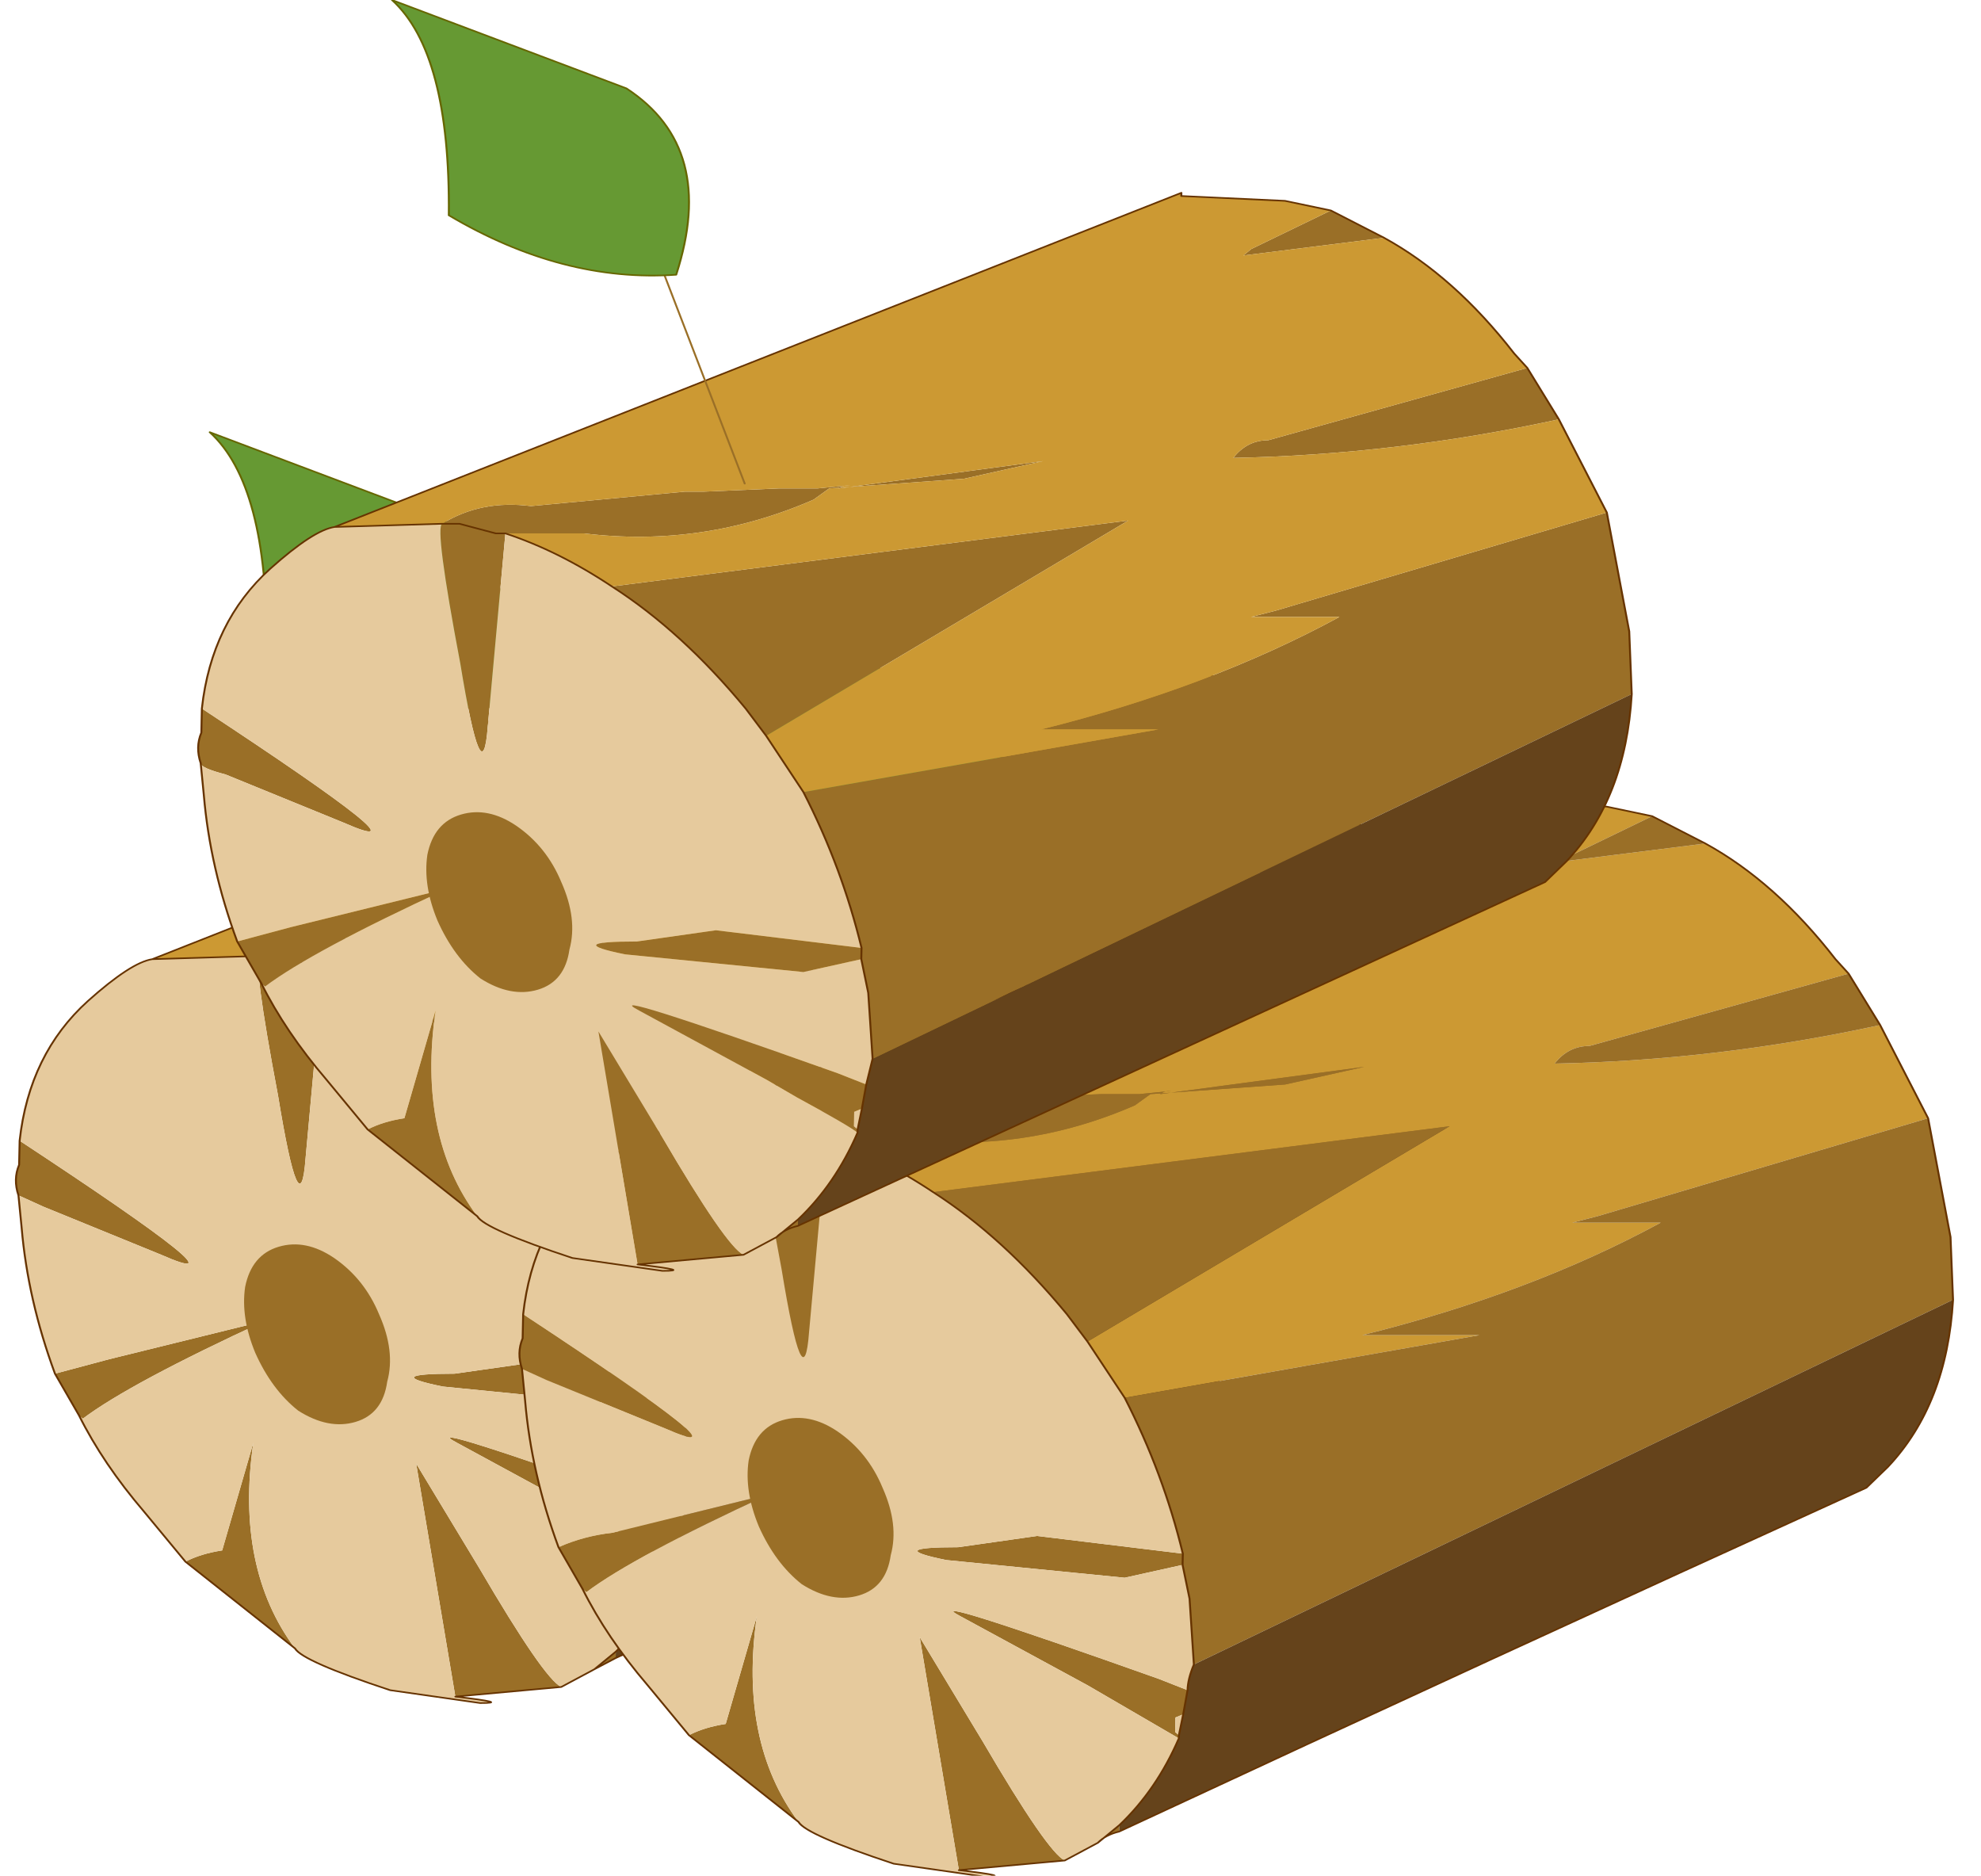<?xml version="1.0"?>
<svg xmlns="http://www.w3.org/2000/svg" xmlns:xlink="http://www.w3.org/1999/xlink" width="51.55px" height="48.8px"><g transform="matrix(1, 0, 0, 1, -217.2, -210.05)"><use xlink:href="#object-0" width="51.55" height="48.8" transform="matrix(1, 0, 0, 1, 217.2, 210.05)"/></g><defs><g transform="matrix(1, 0, 0, 1, 33.65, -65.05)" id="object-0"><use xlink:href="#object-1" width="50.5" height="58.4" transform="matrix(1, 0, -0.018, 0.836, -32.6, 65.05)"/></g><g transform="matrix(1, 0, 0, 1, -140.6, -37.4)" id="object-1"><use xlink:href="#object-2" width="50.5" height="58.4" transform="matrix(1, 0, 0, 1, 140.6, 37.4)"/></g><g transform="matrix(1, 0, 0, 1, -140.6, -37.4)" id="object-2"><path fill-rule="evenodd" fill="#9a6f27" stroke="none" d="M171.2 58.25L167.55 58.8L167.75 58.6L169.8 57.4L171.2 58.25M146.85 67.15Q147.85 66.4 149.15 66.6L153.15 66.15L153.65 66.15L155.6 66.05L156.6 66.05L157.45 65.95Q157.25 65.95 157.15 66.05L162.45 65.2L160.4 65.75L156.9 66.05L156.5 66.4Q153.65 67.9 150.55 67.45L148.5 67.45L148.25 67.45L147.3 67.15L147.2 67.15L146.85 67.15L147.2 67.15L147.3 67.15L148.25 67.45L148.5 67.45L148.15 73.45Q148.05 75.7 147.4 71.5Q146.65 67.25 146.85 67.15M151.3 69.1L164.7 67.05Q159.95 70.6 155.4 73.75L154.85 72.9Q153.15 70.5 151.3 69.1M156.4 75.5L165.6 73.55L162.55 73.55Q166.9 72.25 170.25 70.05L167.95 70.05L168.6 69.85L177.15 66.8L177.8 70.5L177.9 72.45L158.35 83.8L158.2 81.75L158 80.7L156.5 81.1L151.85 80.55Q150.2 80.15 152.15 80.15L154.2 79.8L158 80.35L158 80.7L158 80.35Q157.45 77.85 156.4 75.5M175.85 63.9Q171.65 65 167.4 65.1Q167.75 64.55 168.3 64.55L175 62.3L175.85 63.9M152.35 90.2L151.2 82.95L152.9 86.2Q154.65 89.65 155.1 89.9L152.35 90.2M155.95 89.35L156.5 88.8L156.5 89L155.95 89.35M158 86.1L156.4 85L155.6 84.45L152.25 82.3Q151.05 81.55 157.45 84.25L158.2 84.6L158.1 85.35L157.9 85.45L157.9 85.9L158 86L158 86.1M145.25 86Q145.65 85.75 146.2 85.65L146.95 82.3Q146.55 86.2 148.15 88.7L145.25 86M140.7 72.9Q146.95 77.75 144.45 76.45L141.35 74.95L140.7 74.6Q140.55 74.1 140.7 73.65L140.7 72.9M141.75 80.15L143.15 79.7L147.2 78.5Q143.7 80.45 142.5 81.55L142.4 81.45L141.75 80.15"/><path fill-rule="evenodd" fill="#cc9933" stroke="none" d="M169.8 57.4L167.75 58.6L167.55 58.8L171.2 58.25Q173.05 59.45 174.65 61.85L175 62.3L168.3 64.55Q167.75 64.55 167.4 65.1Q171.65 65 175.85 63.9L177.15 66.8L168.6 69.85L167.95 70.05L170.25 70.05Q166.9 72.25 162.55 73.55L165.6 73.55L156.4 75.5L155.4 73.75Q159.95 70.6 164.7 67.05L151.3 69.1Q149.9 68 148.5 67.45L150.55 67.45Q153.65 67.9 156.5 66.4L156.9 66.05L160.4 65.75L162.45 65.2L157.15 66.05Q157.25 65.95 157.45 65.95L156.6 66.05L155.6 66.05L153.65 66.15L153.15 66.15L149.15 66.6Q147.85 66.4 146.85 67.15L144.05 67.25L165.9 56.85L165.9 56.95L168.6 57.1L169.8 57.4"/><path fill-rule="evenodd" fill="#e6ca9d" stroke="none" d="M144.05 67.25L146.85 67.15Q146.65 67.25 147.4 71.5Q148.05 75.7 148.15 73.45L148.5 67.45Q149.9 68 151.3 69.1Q153.15 70.5 154.85 72.9L155.4 73.75L156.4 75.5Q157.45 77.85 158 80.35L154.2 79.8L152.15 80.15Q150.2 80.15 151.85 80.55L156.5 81.1L158 80.7L158.2 81.75L158.35 83.8L158.2 84.6L157.45 84.25Q151.05 81.55 152.25 82.3L155.6 84.45L156.4 85L158 86.1Q157.45 87.7 156.5 88.8L155.95 89.35L155.1 89.9Q154.65 89.65 152.9 86.2L151.2 82.95L152.35 90.2Q153.8 90.4 153 90.4L150.65 90Q148.35 89.1 148.15 88.7Q146.55 86.2 146.95 82.3L146.2 85.65Q145.65 85.75 145.25 86L144.15 84.45Q143.05 82.95 142.4 81.45L142.5 81.55Q143.7 80.45 147.2 78.5L143.15 79.7L141.75 80.15Q141 77.85 140.8 75.6L140.7 74.6L141.35 74.95L144.45 76.45Q146.95 77.75 140.7 72.9Q140.9 70.2 142.4 68.55Q143.5 67.35 144.05 67.25M158 86L157.9 85.9L157.9 85.45L158.1 85.35L158 86"/><path fill-rule="evenodd" fill="#65431b" stroke="none" d="M156.5 88.8Q157.45 87.7 158 86.1L158 86L158.1 85.35L158.2 84.6L158.35 83.8L177.9 72.45Q177.8 75.7 176.3 77.65L175.75 78.3L156.5 89L156.5 88.8"/><path fill="none" stroke="#663300" stroke-width="0.05" stroke-linecap="round" stroke-linejoin="round" d="M171.2 58.25L169.8 57.4L168.6 57.1L165.9 56.95L165.9 56.85L144.05 67.25L146.85 67.15L147.2 67.15L147.3 67.15L148.25 67.45L148.5 67.45Q149.9 68 151.3 69.1Q153.15 70.5 154.85 72.9L155.4 73.75L156.4 75.5Q157.45 77.85 158 80.35L158 80.7L158.2 81.75L158.35 83.8L158.2 84.6L158.1 85.35L158 86L158 86.1Q157.45 87.7 156.5 88.8L155.95 89.35L155.1 89.9L152.35 90.2Q153.8 90.4 153 90.4L150.65 90Q148.35 89.1 148.15 88.7L145.25 86L144.15 84.45Q143.05 82.95 142.4 81.45L141.75 80.15Q141 77.85 140.8 75.6L140.7 74.6Q140.55 74.1 140.7 73.65L140.7 72.9Q140.9 70.2 142.4 68.55Q143.5 67.35 144.05 67.25M177.15 66.8L175.85 63.9L175 62.3L174.65 61.85Q173.05 59.45 171.2 58.25M156.5 89L175.75 78.3L176.3 77.65Q177.8 75.7 177.9 72.45L177.8 70.5L177.15 66.8M156.5 89L155.95 89.35"/><path fill="none" stroke="#9a6f27" stroke-width="0.05" stroke-linecap="round" stroke-linejoin="round" d="M152.1 58.25L154.7 65.9"/><path fill-rule="evenodd" fill="#669933" stroke="none" d="M145.25 50.85Q146.8 52.5 146.85 57.55Q149.85 59.65 152.8 59.4Q153.8 55.45 151.4 53.6L145.25 50.85"/><path fill="none" stroke="#666600" stroke-width="0.05" stroke-linecap="round" stroke-linejoin="round" d="M145.25 50.85Q146.8 52.5 146.85 57.55Q149.85 59.65 152.8 59.4Q153.8 55.45 151.4 53.6L145.25 50.85"/><path fill-rule="evenodd" fill="#9a6f27" stroke="none" d="M150.4 80.4Q150.3 81.4 149.6 81.65Q148.9 81.9 148.1 81.3Q147.4 80.65 146.95 79.5Q146.55 78.4 146.65 77.45Q146.8 76.45 147.5 76.2Q148.2 75.95 148.95 76.55Q149.75 77.2 150.15 78.3Q150.6 79.45 150.4 80.4"/><path fill-rule="evenodd" fill="#cc9933" stroke="none" d="M184.4 63.65Q186.25 64.85 187.85 67.25L188.2 67.7L181.5 69.95Q180.95 69.95 180.6 70.5Q184.85 70.4 189.05 69.3L190.35 72.2L181.8 75.25L181.15 75.45L183.45 75.45Q180.1 77.65 175.75 78.95L178.8 78.95L169.6 80.9L168.6 79.15L177.9 72.45L164.5 74.5Q163.1 73.4 161.7 72.85L163.75 72.85Q166.85 73.3 169.7 71.8L170.1 71.45L173.6 71.15L175.65 70.6L170.35 71.45Q170.45 71.35 170.65 71.35L169.8 71.45L168.8 71.45L166.85 71.55L166.35 71.55L162.35 72Q161.05 71.8 160.05 72.55L157.25 72.65L179.1 62.25L179.1 62.35L181.8 62.5L183 62.8L180.95 64L180.75 64.2L184.4 63.65"/><path fill-rule="evenodd" fill="#9a6f27" stroke="none" d="M188.2 67.7L189.05 69.3Q184.85 70.4 180.6 70.5Q180.95 69.95 181.5 69.95L188.2 67.7M190.35 72.2L191 75.9L191.1 77.85L171.55 89.2L171.4 87.15L171.2 86.1L171.2 85.75Q170.65 83.25 169.6 80.9L178.8 78.95L175.75 78.95Q180.1 77.65 183.45 75.45L181.15 75.45L181.8 75.25L190.35 72.2M169.7 94.4Q169.35 94.5 169.15 94.75L169.7 94.2L169.7 94.4M168.3 95.3L165.55 95.6L164.4 88.35L166.1 91.6Q167.85 95.05 168.3 95.3M161.35 94.1L158.45 91.4Q158.85 91.15 159.4 91.05L160.15 87.7Q159.75 91.6 161.35 94.1M155.6 86.85L154.95 85.55Q155.6 85.2 156.35 85.1L160.4 83.9Q156.9 85.85 155.7 86.95L155.6 86.85M153.9 80Q153.75 79.5 153.9 79.05L153.9 78.3Q160.15 83.15 157.65 81.85L154.55 80.35L153.9 80M183 62.8L184.4 63.65L180.75 64.2L180.95 64L183 62.8M171.2 85.75L171.2 86.1L169.7 86.5L165.05 85.95Q163.4 85.55 165.35 85.55L167.4 85.2L171.2 85.75M160.05 72.55Q161.05 71.8 162.35 72L166.35 71.55L166.85 71.55L168.8 71.45L169.8 71.45L170.65 71.35Q170.45 71.35 170.35 71.45L175.65 70.6L173.6 71.15L170.1 71.45L169.7 71.8Q166.85 73.3 163.75 72.85L161.7 72.85L161.45 72.85L160.5 72.55L160.4 72.55L160.05 72.55L160.4 72.55L160.5 72.55L161.45 72.85L161.7 72.85L161.35 78.85Q161.25 81.1 160.6 76.9Q159.85 72.65 160.05 72.55M164.5 74.5L177.9 72.45L168.6 79.15L168.05 78.3Q166.35 75.9 164.5 74.5M171.2 91.5L169.6 90.4L168.8 89.85L165.45 87.7Q164.25 86.95 170.65 89.65L171.4 90L171.3 90.75L171.1 90.85L171.1 91.3L171.2 91.4L171.2 91.5"/><path fill-rule="evenodd" fill="#65431b" stroke="none" d="M191.1 77.85Q191 81.1 189.5 83.05L188.95 83.7Q179.3 89 169.7 94.4L169.7 94.2Q170.65 93.1 171.2 91.5L171.2 91.4L171.3 90.75L171.4 90Q171.4 89.65 171.55 89.2L191.1 77.85"/><path fill-rule="evenodd" fill="#e6ca9d" stroke="none" d="M169.15 94.75L168.3 95.3Q167.85 95.05 166.1 91.6L164.4 88.35L165.55 95.6Q167 95.8 166.2 95.8L163.85 95.4Q161.55 94.5 161.35 94.1Q159.75 91.6 160.15 87.7L159.4 91.05Q158.85 91.15 158.45 91.4L157.35 89.85Q156.25 88.35 155.6 86.85L155.7 86.95Q156.9 85.85 160.4 83.9L156.35 85.1Q155.6 85.2 154.95 85.55Q154.2 83.25 154 81L153.9 80L154.55 80.35L157.65 81.85Q160.15 83.15 153.9 78.3Q154.1 75.6 155.6 73.95Q156.7 72.75 157.25 72.65L160.05 72.55Q159.85 72.65 160.6 76.9Q161.25 81.1 161.35 78.85L161.7 72.85Q163.1 73.4 164.5 74.5Q166.35 75.9 168.05 78.3L168.6 79.15L169.6 80.9Q170.65 83.25 171.2 85.75L167.4 85.2L165.35 85.55Q163.4 85.55 165.05 85.95L169.7 86.5L171.2 86.1L171.4 87.15L171.55 89.2Q171.4 89.65 171.4 90L170.65 89.65Q164.25 86.95 165.45 87.7L168.8 89.85L169.6 90.4L171.2 91.5Q170.65 93.1 169.7 94.2L169.15 94.75M171.2 91.4L171.1 91.3L171.1 90.85L171.3 90.75L171.2 91.4"/><path fill="none" stroke="#663300" stroke-width="0.05" stroke-linecap="round" stroke-linejoin="round" d="M184.4 63.65Q186.25 64.85 187.85 67.25L188.2 67.7L189.05 69.3L190.35 72.2L191 75.9L191.1 77.85Q191 81.1 189.5 83.05L188.95 83.7Q179.3 89 169.7 94.4Q169.35 94.5 169.15 94.75L168.3 95.3L165.55 95.6Q167 95.8 166.2 95.8L163.85 95.4Q161.55 94.5 161.35 94.1L158.45 91.4L157.35 89.85Q156.25 88.35 155.6 86.85L154.95 85.55Q154.2 83.25 154 81L153.9 80Q153.75 79.5 153.9 79.05L153.9 78.3Q154.1 75.6 155.6 73.95Q156.7 72.75 157.25 72.65L179.1 62.25L179.1 62.35L181.8 62.5L183 62.8L184.4 63.65M169.6 80.9Q170.65 83.25 171.2 85.75L171.2 86.1L171.4 87.15L171.55 89.2Q171.4 89.65 171.4 90L171.3 90.75L171.2 91.4L171.2 91.5Q170.65 93.1 169.7 94.2L169.15 94.75M160.05 72.55L160.4 72.55L160.5 72.55L161.45 72.85L161.7 72.85Q163.1 73.4 164.5 74.5Q166.35 75.9 168.05 78.3L168.6 79.15L169.6 80.9M157.25 72.65L160.05 72.55"/><path fill="none" stroke="#9a6f27" stroke-width="0.05" stroke-linecap="round" stroke-linejoin="round" d="M165.3 63.65L167.9 71.3"/><path fill-rule="evenodd" fill="#669933" stroke="none" d="M158.45 56.25Q160 57.9 160.05 62.95Q163.05 65.05 166 64.8Q167 60.85 164.6 59L158.45 56.25"/><path fill="none" stroke="#666600" stroke-width="0.05" stroke-linecap="round" stroke-linejoin="round" d="M158.45 56.25Q160 57.9 160.05 62.95Q163.05 65.05 166 64.8Q167 60.85 164.6 59L158.45 56.25"/><path fill-rule="evenodd" fill="#9a6f27" stroke="none" d="M163.6 85.8Q163.5 86.8 162.8 87.05Q162.1 87.3 161.3 86.7Q160.6 86.05 160.15 84.9Q159.75 83.8 159.85 82.85Q160 81.85 160.7 81.6Q161.4 81.35 162.15 81.95Q162.95 82.6 163.35 83.7Q163.8 84.85 163.6 85.8"/><path fill-rule="evenodd" fill="#9a6f27" stroke="none" d="M175.7 44.8L172.05 45.35L172.25 45.15L174.3 43.95L175.7 44.8M151.35 53.7Q152.35 52.95 153.65 53.15L157.65 52.7L158.15 52.7L160.1 52.6L161.1 52.6L161.95 52.5Q161.75 52.5 161.65 52.6L166.95 51.75L164.9 52.3L161.4 52.6L161 52.95Q158.15 54.45 155.05 54L153 54L152.75 54L151.8 53.7L151.7 53.7L151.35 53.7L151.7 53.7L151.8 53.7L152.75 54L153 54L152.65 60Q152.55 62.25 151.9 58.05Q151.15 53.8 151.35 53.7M155.8 55.65L169.2 53.6L159.9 60.3L159.35 59.45Q157.65 57.05 155.8 55.65M160.9 62.05L170.1 60.1L167.05 60.1Q171.4 58.8 174.75 56.6L172.45 56.6L173.1 56.4L181.65 53.35L182.3 57.05L182.4 59L162.85 70.35L162.7 68.3L162.5 67.25L161 67.65L156.35 67.1Q154.7 66.7 156.65 66.7L158.7 66.35L162.5 66.9L162.5 67.25L162.5 66.9Q161.95 64.4 160.9 62.05M180.35 50.45Q176.15 51.55 171.9 51.65Q172.25 51.1 172.8 51.1L179.5 48.85L180.35 50.45M156.85 76.75L155.7 69.5L157.4 72.75Q159.15 76.2 159.6 76.45L156.85 76.75M160.45 75.9L161 75.35L161 75.55Q160.65 75.65 160.45 75.9M162.5 72.65Q162.3 72.45 160.9 71.55L160.1 71L156.75 68.85Q155.55 68.1 161.95 70.8L162.7 71.15L162.6 71.9L162.4 72L162.4 72.45L162.5 72.55L162.5 72.65M149.75 72.55Q150.15 72.3 150.7 72.2L151.45 68.85Q151.05 72.75 152.65 75.25L149.75 72.55M145.2 59.45Q151.45 64.3 148.95 63L145.85 61.5Q145.2 61.3 145.2 61.15Q145.05 60.65 145.2 60.2L145.2 59.45M146.25 66.7L147.65 66.25L151.7 65.05Q148.2 67 147 68.1L146.9 68L146.25 66.7"/><path fill-rule="evenodd" fill="#cc9933" stroke="none" d="M174.3 43.95L172.25 45.15L172.05 45.35L175.7 44.8Q177.55 46 179.15 48.4L179.5 48.85L172.8 51.1Q172.25 51.1 171.9 51.65Q176.15 51.55 180.35 50.45L181.65 53.35L173.1 56.4L172.45 56.6L174.75 56.6Q171.4 58.8 167.05 60.1L170.1 60.1L160.9 62.05L159.9 60.3L169.2 53.6L155.8 55.65Q154.4 54.55 153 54L155.05 54Q158.15 54.45 161 52.95L161.4 52.6L164.9 52.3L166.95 51.75L161.65 52.6Q161.75 52.5 161.95 52.5L161.1 52.6L160.1 52.6L158.15 52.7L157.65 52.7L153.65 53.15Q152.35 52.95 151.35 53.7L148.55 53.8L170.4 43.4L170.4 43.5L173.1 43.65L174.3 43.95"/><path fill-rule="evenodd" fill="#e6ca9d" stroke="none" d="M148.55 53.8L151.35 53.7Q151.15 53.8 151.9 58.05Q152.55 62.25 152.65 60L153 54Q154.4 54.55 155.8 55.65Q157.65 57.05 159.35 59.45L159.9 60.3L160.9 62.05Q161.95 64.4 162.5 66.9L158.7 66.35L156.65 66.7Q154.7 66.7 156.35 67.1L161 67.65L162.5 67.25L162.7 68.3L162.85 70.35L162.7 71.15L161.95 70.8Q155.55 68.1 156.75 68.85L160.1 71L160.9 71.55Q162.3 72.45 162.5 72.65Q161.95 74.25 161 75.35L160.45 75.9L159.6 76.45Q159.15 76.2 157.4 72.75L155.7 69.5L156.85 76.75Q158.3 76.95 157.5 76.95L155.15 76.55Q152.85 75.65 152.65 75.25Q151.05 72.75 151.45 68.85L150.7 72.2Q150.15 72.3 149.75 72.55L148.65 71Q147.55 69.5 146.9 68L147 68.1Q148.2 67 151.7 65.05L147.65 66.25L146.25 66.7Q145.5 64.4 145.3 62.15L145.2 61.15Q145.2 61.3 145.85 61.5L148.95 63Q151.45 64.3 145.2 59.45Q145.4 56.75 146.9 55.1Q148 53.9 148.55 53.8M162.5 72.55L162.4 72.45L162.4 72L162.6 71.9L162.5 72.55"/><path fill-rule="evenodd" fill="#65431b" stroke="none" d="M161 75.35Q161.95 74.25 162.5 72.65L162.5 72.55L162.6 71.9L162.7 71.15L162.85 70.35L182.4 59Q182.3 62.25 180.8 64.2L180.25 64.85L161 75.55L161 75.35"/><path fill="none" stroke="#663300" stroke-width="0.05" stroke-linecap="round" stroke-linejoin="round" d="M175.7 44.8L174.3 43.95L173.1 43.65L170.4 43.5L170.4 43.4L148.55 53.8L151.35 53.7L151.7 53.7L151.8 53.7L152.75 54L153 54Q154.4 54.55 155.8 55.65Q157.65 57.05 159.35 59.45L159.9 60.3L160.9 62.05Q161.95 64.4 162.5 66.9L162.5 67.25L162.7 68.3L162.85 70.35L162.7 71.15L162.6 71.9L162.5 72.55L162.5 72.65Q161.95 74.25 161 75.35L160.45 75.9L159.6 76.45L156.85 76.75Q158.3 76.95 157.5 76.95L155.15 76.55Q152.85 75.65 152.65 75.25L149.75 72.55L148.65 71Q147.55 69.5 146.9 68L146.25 66.7Q145.5 64.4 145.3 62.15L145.2 61.15Q145.05 60.65 145.2 60.2L145.2 59.45Q145.4 56.75 146.9 55.1Q148 53.9 148.55 53.8M181.65 53.35L180.35 50.45L179.5 48.85L179.15 48.4Q177.55 46 175.7 44.8M161 75.55L180.25 64.85L180.8 64.2Q182.3 62.25 182.4 59L182.3 57.05L181.65 53.35M161 75.55Q160.65 75.65 160.45 75.9"/><path fill="none" stroke="#9a6f27" stroke-width="0.05" stroke-linecap="round" stroke-linejoin="round" d="M156.6 44.8L159.2 52.45"/><path fill-rule="evenodd" fill="#669933" stroke="none" d="M149.75 37.4Q151.3 39.05 151.35 44.1Q154.35 46.2 157.3 45.95Q158.3 42 155.9 40.15L149.75 37.4"/><path fill="none" stroke="#666600" stroke-width="0.05" stroke-linecap="round" stroke-linejoin="round" d="M149.75 37.4Q151.3 39.05 151.35 44.1Q154.35 46.2 157.3 45.95Q158.3 42 155.9 40.15L149.75 37.4"/><path fill-rule="evenodd" fill="#9a6f27" stroke="none" d="M154.9 66.95Q154.8 67.95 154.1 68.2Q153.4 68.45 152.6 67.85Q151.9 67.2 151.45 66.05Q151.05 64.95 151.15 64Q151.3 63 152 62.75Q152.7 62.5 153.45 63.1Q154.25 63.75 154.65 64.85Q155.1 66 154.9 66.95"/></g></defs></svg>
